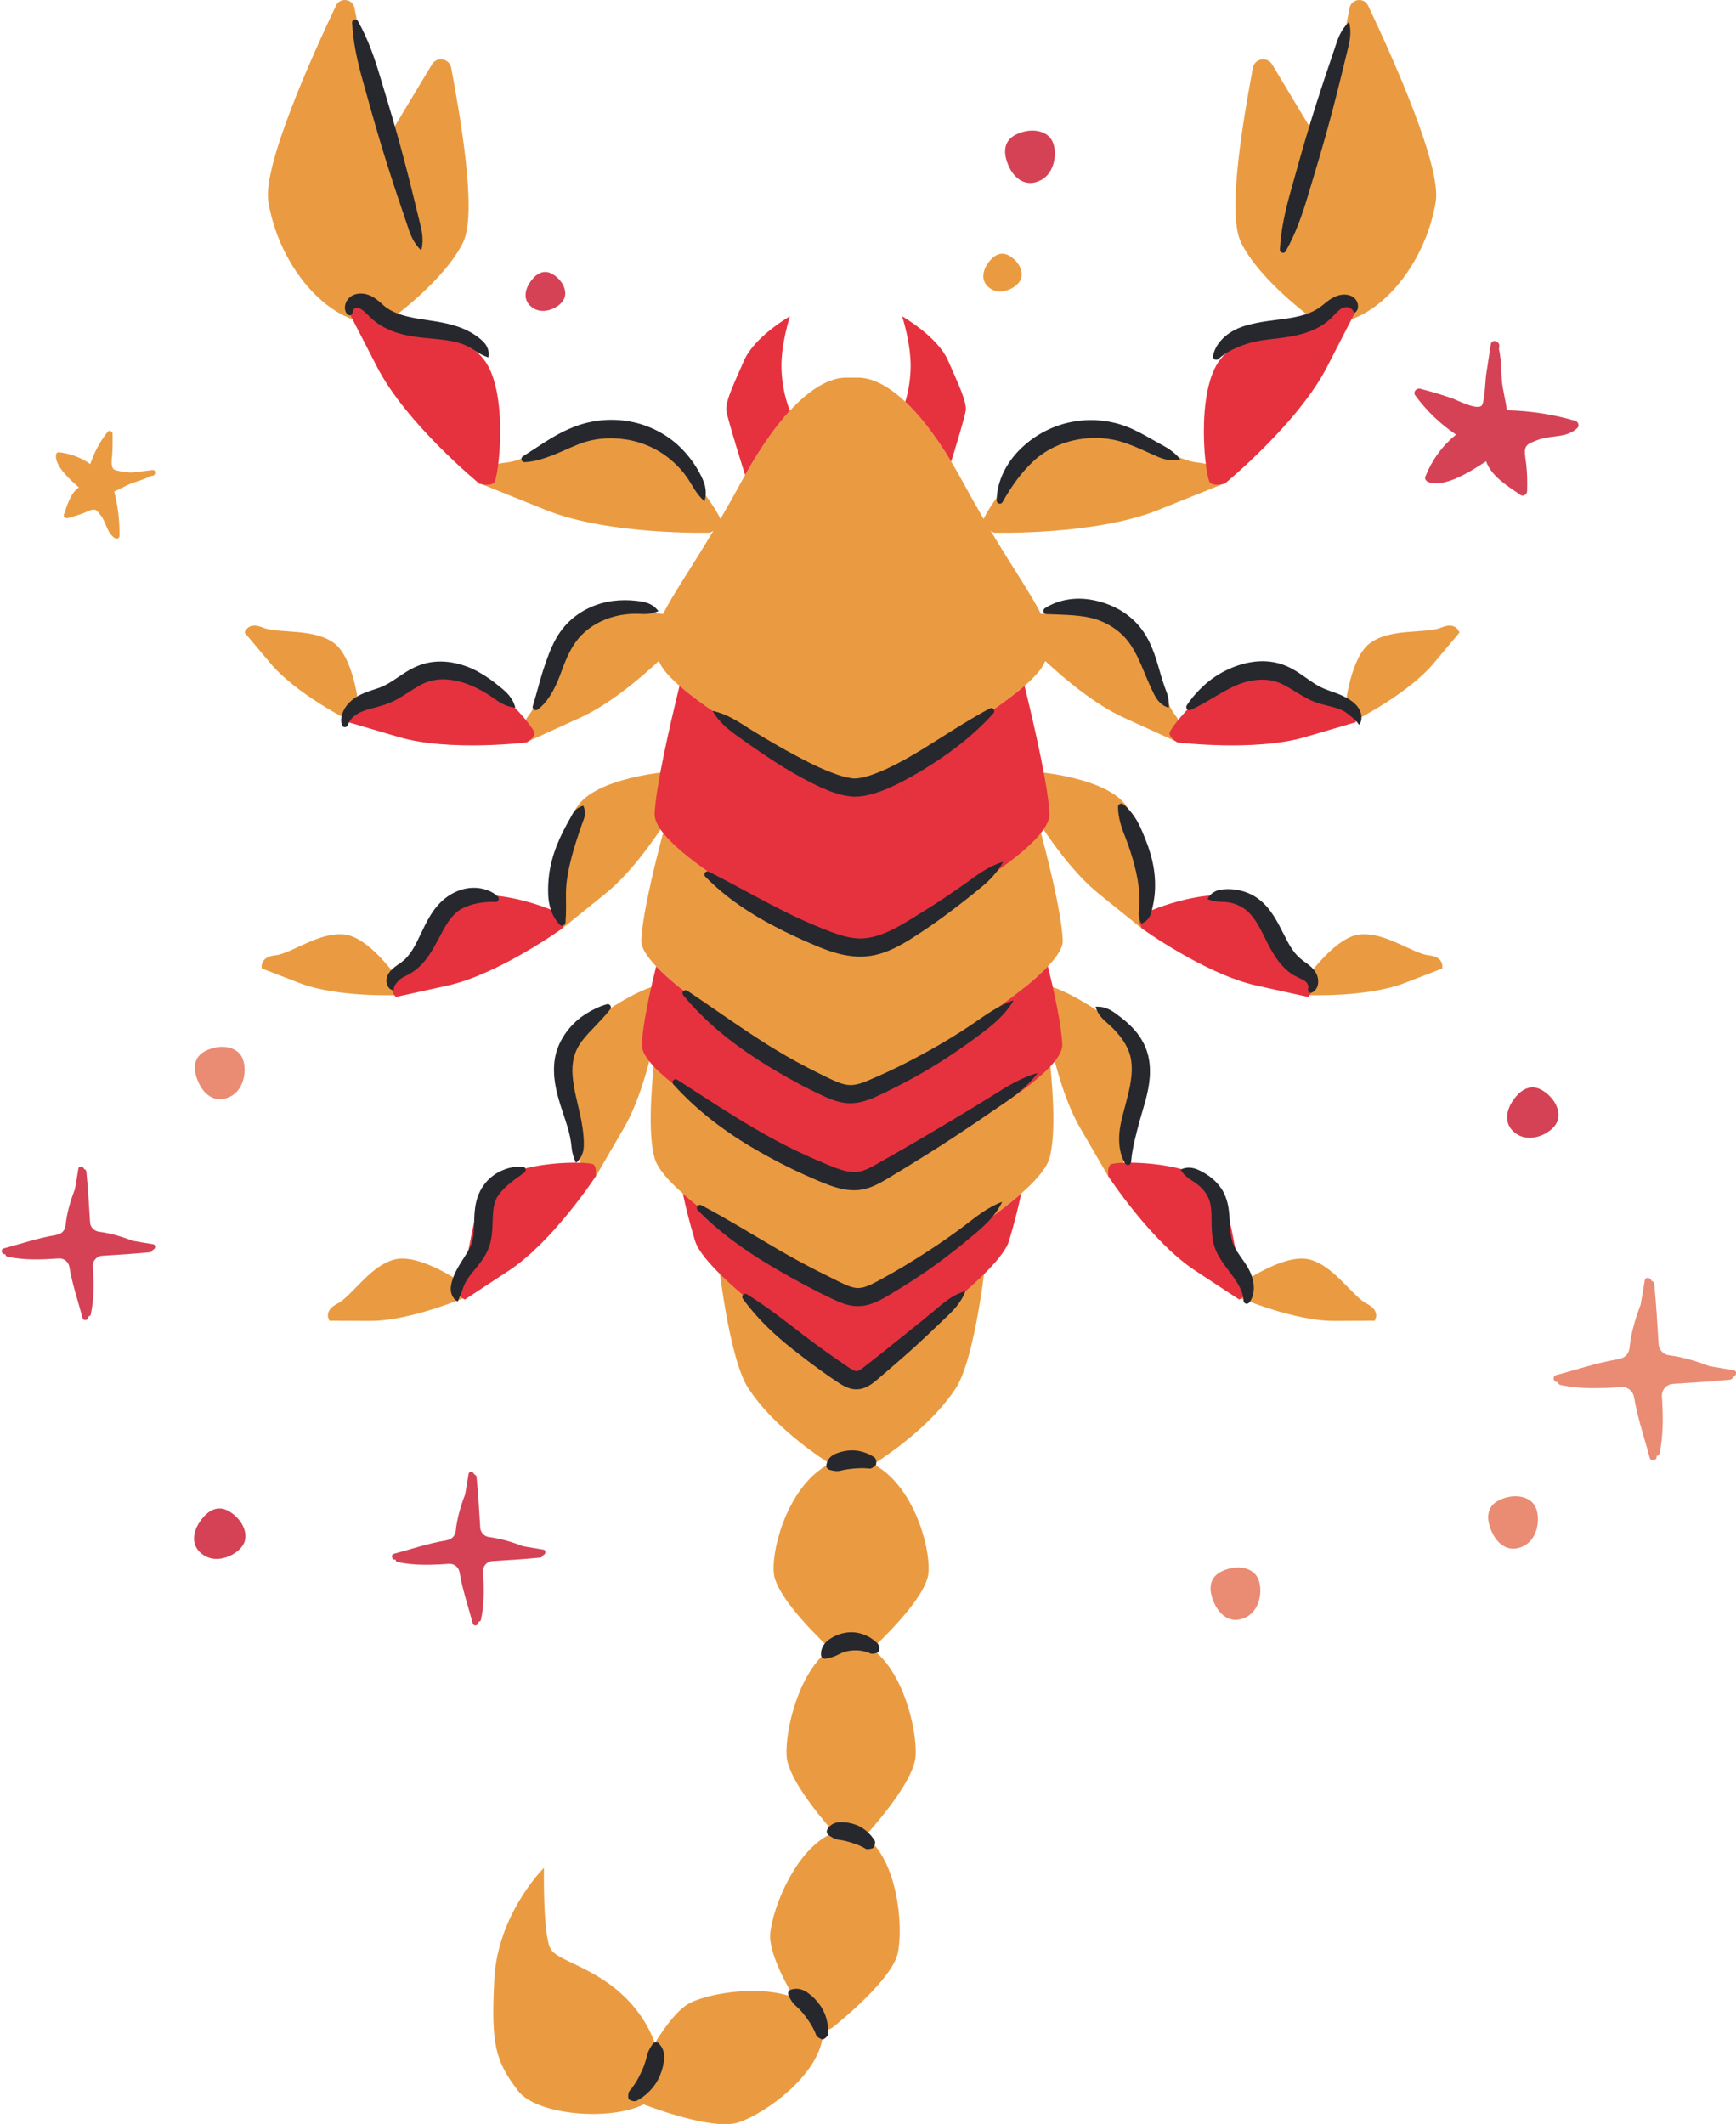 <?xml version="1.0" encoding="UTF-8"?><svg xmlns="http://www.w3.org/2000/svg" xmlns:xlink="http://www.w3.org/1999/xlink" height="499.1" preserveAspectRatio="xMidYMid meet" version="1.0" viewBox="-0.4 0.0 407.9 499.1" width="407.9" zoomAndPan="magnify"><defs><clipPath id="a"><path d="M 12 0 L 343 0 L 343 499.148 L 12 499.148 Z M 12 0"/></clipPath><clipPath id="b"><path d="M 45 245 L 407.512 245 L 407.512 381 L 45 381 Z M 45 245"/></clipPath></defs><g><g clip-path="url(#a)" id="change1_1"><path d="M 232.438 67.887 C 234.832 69.375 238.141 67.809 239.234 66.051 C 240.328 64.293 239.277 61.66 236.887 60.172 C 234.492 58.684 232.578 60.473 231.484 62.23 C 230.391 63.988 230.047 66.398 232.438 67.887 Z M 35.434 110.457 C 35.324 110.469 35.215 110.48 35.102 110.496 C 34.969 110.461 34.816 110.473 34.66 110.551 C 33.352 110.707 32.043 110.863 30.734 111.02 C 30.051 111.102 26.82 110.691 26.355 110.297 C 25.543 109.609 25.898 107.809 25.957 106.977 C 26.074 105.293 26.086 103.613 26.055 101.926 C 26.047 101.391 25.285 100.98 24.906 101.461 C 23.074 103.789 21.742 106.277 20.809 109.051 C 18.574 107.48 16.203 106.594 13.406 106.273 C 13.027 106.23 12.77 106.617 12.742 106.941 C 12.523 109.574 16.012 112.68 18.129 114.531 C 16.133 115.938 15.402 118.664 14.609 120.938 C 14.434 121.438 14.977 121.863 15.434 121.75 C 17.039 121.355 18.582 120.879 20.094 120.199 C 22.008 119.336 22.242 119.715 23.375 121.25 C 24.656 122.984 24.727 125.32 26.684 126.508 C 27.121 126.773 27.676 126.41 27.68 125.922 C 27.727 122.359 27.312 118.93 26.438 115.484 C 27.895 114.906 29.215 114.043 30.699 113.508 C 32.191 112.969 33.672 112.594 35.07 111.84 C 35.191 111.824 35.316 111.809 35.438 111.793 C 36.285 111.691 36.289 110.352 35.434 110.457 Z M 281.137 108.707 C 274.605 108.109 262.863 98.996 252.754 100.906 C 243.492 102.66 232.277 118.191 230.727 121.945 C 229.18 119.297 227.543 116.414 225.816 113.234 C 213.738 90.953 204.578 88.688 201.207 88.738 C 200.27 88.754 199.328 88.754 198.391 88.738 C 195.02 88.688 185.859 90.953 173.781 113.234 C 172.055 116.414 170.422 119.297 168.871 121.945 C 167.316 118.191 156.105 102.66 146.844 100.906 C 136.734 98.996 124.992 108.109 118.461 108.707 C 111.93 109.309 113.031 113.883 113.031 113.883 C 113.031 113.883 113.031 113.883 127.891 119.852 C 142.754 125.82 166.414 125.18 166.414 125.18 C 166.414 125.18 166.77 125.023 167.215 124.746 C 161.777 133.828 157.668 139.719 155.398 144.281 C 149.328 143.469 139.977 143.281 135.441 146.535 C 128.551 151.484 127.316 163.676 123.957 167.914 C 120.602 172.156 123.957 174.098 123.957 174.098 C 123.957 174.098 123.957 174.098 135.973 168.621 C 142.578 165.609 149.5 159.875 154.398 155.324 C 154.566 155.688 154.75 156.055 154.965 156.434 C 160.266 165.707 199.316 186.379 199.801 185.055 C 200.281 186.379 239.332 165.707 244.633 156.434 C 244.848 156.055 245.031 155.688 245.199 155.324 C 250.098 159.875 257.02 165.609 263.625 168.621 C 275.641 174.098 275.641 174.098 275.641 174.098 C 275.641 174.098 278.996 172.156 275.641 167.914 C 272.281 163.676 271.047 151.484 264.156 146.535 C 259.621 143.281 250.27 143.469 244.199 144.281 C 241.93 139.719 237.816 133.828 232.383 124.746 C 232.828 125.023 233.184 125.18 233.184 125.18 C 233.184 125.18 256.844 125.82 271.707 119.852 C 286.566 113.883 286.566 113.883 286.566 113.883 C 286.566 113.883 287.672 109.309 281.137 108.707 Z M 315.754 168.816 C 316.348 169.508 317.824 169.391 317.824 169.391 C 317.824 169.391 330.34 163.148 336.43 155.902 C 342.52 148.656 342.52 148.656 342.52 148.656 C 342.52 148.656 341.824 145.965 338.25 147.469 C 334.676 148.973 326.02 147.488 321.281 151.297 C 316.543 155.102 315.156 168.125 315.754 168.816 Z M 320.727 306.336 C 317.27 304.578 312.809 297.016 306.84 295.859 C 300.867 294.703 290.035 302.062 289.895 302.969 C 289.754 303.867 290.797 304.922 290.797 304.922 C 290.797 304.922 303.652 310.434 313.113 310.398 C 322.578 310.359 322.578 310.359 322.578 310.359 C 322.578 310.359 324.184 308.09 320.727 306.336 Z M 266.645 247.422 C 263.883 239.402 247.441 231.434 246.254 231.891 C 245.062 232.348 244.52 234.344 244.52 234.344 C 244.52 234.344 246.809 253.723 253.445 265.137 C 260.082 276.551 260.082 276.551 260.082 276.551 C 260.082 276.551 263.945 276.906 263.656 271.508 C 263.367 266.105 269.406 255.441 266.645 247.422 Z M 335.305 224.484 C 331.445 224.082 324.582 218.605 318.594 219.656 C 312.605 220.703 305.109 231.445 305.301 232.336 C 305.488 233.23 306.84 233.844 306.84 233.844 C 306.84 233.844 320.812 234.406 329.645 230.996 C 338.473 227.586 338.473 227.586 338.473 227.586 C 338.473 227.586 339.156 224.891 335.305 224.484 Z M 263.766 188.742 C 258.324 182.234 240.125 180.652 239.176 181.504 C 238.227 182.355 238.43 184.414 238.43 184.414 C 238.43 184.414 238.879 185.273 239.688 186.695 L 199.801 190.781 L 159.91 186.695 C 160.719 185.273 161.172 184.414 161.172 184.414 C 161.172 184.414 161.371 182.355 160.422 181.504 C 159.473 180.652 141.273 182.234 135.832 188.742 C 130.391 195.246 132.23 207.363 130.031 212.305 C 127.84 217.246 131.574 218.293 131.574 218.293 C 131.574 218.293 131.574 218.293 141.844 209.996 C 147.402 205.508 152.602 198.391 156.203 192.801 C 154.039 200.672 150.637 213.957 150.277 220.945 C 150.141 223.688 153.965 227.789 159.547 232.266 L 155.711 231.871 C 155.711 231.871 150.414 261.676 153.41 272.16 C 155.207 278.441 170.07 288.645 182.5 296.219 L 168.215 294.754 C 168.215 294.754 170.676 318.988 175.457 326.273 C 180.508 333.969 189.004 340.32 194.559 343.949 C 185.199 348.676 180.953 363.055 181.398 369.477 C 181.734 374.379 189.445 382.488 194.715 387.5 C 187.387 392.621 184.062 406.352 184.422 412.586 C 184.707 417.496 191.152 425.625 195.547 430.633 C 186.949 433.918 181.176 447.891 180.578 454.379 C 180.238 458.105 183.148 464.207 186.148 469.383 C 178.391 466.418 166.953 468.219 161.969 470.535 C 159.18 471.832 156.105 475.832 153.453 480.094 C 152.605 477.664 151.254 475.012 149.137 472.309 C 141.449 462.5 130.848 461.176 128.992 457.996 C 127.141 454.816 127.402 438.914 127.402 438.914 C 127.402 438.914 116.539 449.676 115.742 465.102 C 114.945 480.523 116.008 484.289 121.309 491.285 C 125.684 497.055 142.879 498.449 150.828 494.512 C 156.91 496.762 168.09 500.395 173.133 498.727 C 179.691 496.555 193.129 486.809 192.98 477.121 C 193.859 477.133 194.758 476.844 195.551 476.191 C 200.523 472.102 209.465 464.141 210.562 458.883 C 211.926 452.395 210.438 436.934 202.852 431.504 C 207.215 426.617 214.445 417.793 214.742 412.586 C 215.105 406.352 211.781 392.621 204.449 387.5 C 209.723 382.488 217.434 374.379 217.77 369.477 C 218.211 363.109 214.043 348.918 204.852 344.07 C 210.402 340.465 219.031 334.055 224.141 326.273 C 228.922 318.988 231.383 294.754 231.383 294.754 L 217.098 296.219 C 229.523 288.645 244.391 278.441 246.188 272.16 C 249.184 261.676 243.891 231.871 243.891 231.871 L 240.051 232.266 C 245.633 227.789 249.461 223.688 249.316 220.945 C 248.961 213.957 245.559 200.672 243.395 192.797 C 246.996 198.391 252.195 205.508 257.754 209.996 C 268.023 218.293 268.023 218.293 268.023 218.293 C 268.023 218.293 271.762 217.246 269.562 212.305 C 267.371 207.363 269.207 195.246 263.766 188.742 Z M 308.148 74.984 C 318.926 79.578 333.941 65.441 336.945 47.422 C 338.34 39.059 326.73 13.27 321.051 1.32 C 320.098 -0.691 317.133 -0.312 316.703 1.871 C 315.805 6.402 314.68 12.16 314.035 15.621 C 312.859 21.98 309.738 33.816 309.738 33.816 L 298.504 15.137 C 297.336 13.191 294.383 13.723 293.973 15.953 C 291.875 27.355 287.809 50.07 291.188 56.961 C 295.605 65.973 308.148 74.984 308.148 74.984 Z M 81.773 169.391 C 81.773 169.391 83.25 169.508 83.844 168.816 C 84.441 168.125 83.055 155.102 78.316 151.297 C 73.578 147.488 64.922 148.973 61.348 147.469 C 57.777 145.965 57.078 148.656 57.078 148.656 C 57.078 148.656 57.078 148.656 63.168 155.902 C 69.258 163.148 81.773 169.391 81.773 169.391 Z M 92.762 295.859 C 86.789 297.016 82.332 304.578 78.871 306.336 C 75.414 308.09 77.02 310.359 77.02 310.359 C 77.02 310.359 77.02 310.359 86.48 310.398 C 95.945 310.434 108.805 304.922 108.805 304.922 C 108.805 304.922 109.844 303.867 109.703 302.969 C 109.562 302.062 98.727 294.703 92.762 295.859 Z M 139.516 276.551 C 139.516 276.551 139.516 276.551 146.152 265.137 C 152.789 253.723 155.082 234.344 155.082 234.344 C 155.082 234.344 154.535 232.348 153.344 231.891 C 152.156 231.434 135.715 239.402 132.953 247.422 C 130.191 255.441 136.23 266.105 135.941 271.508 C 135.652 276.906 139.516 276.551 139.516 276.551 Z M 92.758 233.844 C 92.758 233.844 94.109 233.23 94.297 232.336 C 94.488 231.445 86.992 220.703 81.004 219.656 C 75.016 218.605 68.152 224.082 64.293 224.484 C 60.441 224.891 61.129 227.586 61.129 227.586 C 61.129 227.586 61.129 227.586 69.957 230.996 C 78.781 234.406 92.758 233.844 92.758 233.844 Z M 62.652 47.422 C 61.258 39.059 72.867 13.27 78.547 1.32 C 79.504 -0.691 82.465 -0.312 82.895 1.871 C 83.793 6.402 84.918 12.16 85.559 15.621 C 86.738 21.98 89.859 33.816 89.859 33.816 L 101.094 15.137 C 102.266 13.191 105.215 13.723 105.629 15.953 C 107.723 27.355 111.789 50.07 108.41 56.961 C 103.992 65.973 91.449 74.984 91.449 74.984 C 80.672 79.578 65.656 65.441 62.652 47.422" fill="#ea9b41"/></g><g id="change2_1"><path d="M 199.586 224.012 L 199.586 224.223 C 199.586 224.223 199.66 224.184 199.801 224.117 C 199.934 224.184 200.016 224.223 200.016 224.223 L 200.016 224.012 C 204.695 221.723 246.688 200.902 246.188 191.148 C 245.852 184.57 242.625 170.508 240.328 161.152 C 228.68 171.309 200.211 186.184 199.801 185.055 C 199.387 186.184 170.918 171.309 159.27 161.152 C 156.973 170.508 153.75 184.57 153.41 191.148 C 152.91 200.902 194.902 221.723 199.586 224.012 Z M 199.801 257.66 C 199.688 257.723 165.051 238.984 153.777 227.074 C 152.156 233.629 150.629 240.801 150.395 245.391 C 149.891 255.16 199.66 279.098 199.801 279.031 C 199.934 279.098 249.707 255.16 249.203 245.391 C 248.969 240.801 247.441 233.629 245.816 227.074 C 234.547 238.984 199.91 257.723 199.801 257.66 Z M 160.047 280.461 C 160.742 283.766 161.672 287.488 162.914 291.59 C 165.684 300.719 199.672 323.43 199.801 323.344 C 199.926 323.43 233.914 300.719 236.684 291.59 C 237.926 287.488 238.855 283.766 239.551 280.461 C 226.645 291.879 199.906 306.109 199.801 306.055 C 199.691 306.109 172.953 291.879 160.047 280.461 Z M 287.371 113.656 C 287.371 113.656 304.539 99.578 311.406 86.223 C 318.277 72.863 318.277 72.863 318.277 72.863 C 318.277 72.863 316.25 68.945 311.25 72.531 C 306.254 76.117 292.336 76.867 286.344 84.434 C 280.352 91.996 282.793 112.633 283.961 113.492 C 285.129 114.352 287.371 113.656 287.371 113.656 Z M 314.355 165.32 C 309.375 164.375 301.012 156.492 293.09 157.219 C 285.168 157.941 274.238 171.137 274.391 172.32 C 274.539 173.508 276.23 174.453 276.23 174.453 C 276.23 174.453 294.395 176.691 306.273 173.199 C 318.152 169.703 318.152 169.703 318.152 169.703 C 318.152 169.703 319.34 166.266 314.355 165.32 Z M 284.094 278.18 C 278.422 272.602 261.289 272.793 260.48 273.676 C 259.676 274.555 260.051 276.457 260.051 276.457 C 260.051 276.457 270.078 291.766 280.426 298.57 C 290.77 305.375 290.77 305.375 290.77 305.375 C 290.77 305.375 294.16 304.055 291.66 299.645 C 289.16 295.23 289.77 283.754 284.094 278.18 Z M 305.766 228.602 C 301.855 225.371 298.328 214.434 291.039 211.25 C 283.75 208.062 267.812 214.352 267.371 215.465 C 266.934 216.574 267.961 218.219 267.961 218.219 C 267.961 218.219 282.793 228.941 294.887 231.605 C 306.977 234.273 306.977 234.273 306.977 234.273 C 306.977 234.273 309.676 231.832 305.766 228.602 Z M 112.227 113.656 C 112.227 113.656 114.473 114.352 115.637 113.492 C 116.805 112.633 119.246 91.996 113.258 84.434 C 107.266 76.867 93.344 76.117 88.348 72.531 C 83.348 68.945 81.32 72.863 81.32 72.863 C 81.32 72.863 81.32 72.863 88.191 86.223 C 95.059 99.578 112.227 113.656 112.227 113.656 Z M 123.363 174.453 C 123.363 174.453 125.059 173.508 125.211 172.32 C 125.359 171.137 114.43 157.941 106.508 157.219 C 98.586 156.492 90.223 164.375 85.238 165.32 C 80.258 166.266 81.445 169.703 81.445 169.703 C 81.445 169.703 81.445 169.703 93.324 173.199 C 105.203 176.691 123.363 174.453 123.363 174.453 Z M 115.504 278.18 C 109.828 283.754 110.438 295.23 107.938 299.645 C 105.438 304.055 108.828 305.375 108.828 305.375 C 108.828 305.375 108.828 305.375 119.172 298.57 C 129.52 291.766 139.551 276.457 139.551 276.457 C 139.551 276.457 139.926 274.555 139.117 273.676 C 138.309 272.793 121.176 272.602 115.504 278.18 Z M 132.227 215.465 C 131.785 214.352 115.848 208.062 108.559 211.25 C 101.27 214.434 97.742 225.371 93.836 228.602 C 89.922 231.832 92.621 234.273 92.621 234.273 C 92.621 234.273 92.621 234.273 104.715 231.605 C 116.805 228.941 131.637 218.219 131.637 218.219 C 131.637 218.219 132.664 216.574 132.227 215.465 Z M 213.559 86.789 C 213.438 90.055 212.828 92.703 212.312 94.406 C 215.453 97.355 219.086 101.805 223.094 108.465 C 224.332 104.465 226.32 97.91 226.512 96.492 C 226.785 94.418 224.848 90.395 222.355 84.711 C 219.859 79.031 211.562 74.32 211.562 74.32 C 211.562 74.32 213.766 80.973 213.559 86.789 Z M 170.27 96.492 C 169.992 94.418 171.934 90.395 174.43 84.711 C 176.922 79.031 185.215 74.32 185.215 74.32 C 185.215 74.32 183.016 80.973 183.227 86.789 C 183.434 92.609 185.215 96.492 185.215 96.492 C 185.219 96.492 185.215 96.492 185.219 96.496 C 182.078 99.887 178.535 104.73 174.676 111.617 L 174.672 111.617 C 174.672 111.617 170.547 98.566 170.27 96.492" fill="#e6323e"/></g><g id="change3_1"><path d="M 301.703 59.039 C 304.051 54.871 305.586 50.469 306.914 46.004 C 308.25 41.543 309.613 37.09 310.871 32.605 C 312.141 28.121 313.316 23.613 314.438 19.09 L 316.098 12.297 C 316.676 10.039 317.273 7.789 316.582 5.164 C 314.59 7.012 313.895 9.234 313.176 11.449 L 310.941 18.074 C 309.473 22.496 308.055 26.938 306.727 31.402 C 305.391 35.863 304.16 40.355 302.898 44.84 C 301.637 49.32 300.574 53.863 300.328 58.645 C 300.316 58.91 300.453 59.18 300.703 59.32 C 301.059 59.52 301.504 59.395 301.703 59.039 Z M 274.406 105.621 C 273.535 105.012 272.59 104.562 271.664 104.023 C 269.801 102.977 267.914 101.848 265.836 100.895 C 261.648 98.91 256.723 98.246 252.086 99.031 C 247.43 99.77 242.98 102.02 239.59 105.293 C 236.18 108.504 233.824 112.988 233.785 117.617 C 233.785 117.879 233.922 118.129 234.16 118.266 C 234.516 118.465 234.965 118.34 235.164 117.984 L 235.172 117.969 C 237.273 114.227 239.562 111.035 242.445 108.348 C 245.332 105.676 248.969 103.98 252.82 103.285 C 256.684 102.594 260.688 102.859 264.461 104.262 C 266.383 104.934 268.305 105.848 270.293 106.738 C 271.293 107.176 272.285 107.676 273.395 107.934 C 274.496 108.18 275.68 108.285 276.926 107.922 C 276.105 106.918 275.277 106.238 274.406 105.621 Z M 285.855 84.367 L 285.887 84.34 C 287.086 83.32 288.238 82.598 289.5 82 C 290.75 81.406 292.059 80.922 293.43 80.535 C 296.219 79.77 299.359 79.668 302.676 79.102 C 304.34 78.812 306.039 78.402 307.703 77.727 C 309.355 77.059 310.996 76.098 312.332 74.793 C 313.605 73.496 314.402 72.512 315.348 72.262 C 315.57 72.191 315.77 72.168 315.941 72.184 C 316.145 72.199 316.184 72.18 316.41 72.23 C 316.609 72.285 316.84 72.383 317.098 72.555 C 317.32 72.734 317.613 72.984 317.73 73.527 C 318.262 73.379 318.645 72.781 318.684 72.18 C 318.746 71.57 318.559 70.953 318.188 70.441 C 317.852 69.93 317.156 69.504 316.574 69.363 C 315.965 69.199 315.344 69.191 314.781 69.273 C 313.664 69.43 312.66 69.957 311.895 70.512 C 311.117 71.062 310.504 71.629 309.938 72.051 C 307.801 73.688 304.98 74.391 301.988 74.84 C 298.984 75.289 295.668 75.512 292.273 76.52 C 290.562 77.02 288.895 77.82 287.484 79.023 C 286.094 80.215 284.922 81.84 284.621 83.672 C 284.59 83.879 284.645 84.105 284.793 84.277 C 285.062 84.598 285.535 84.637 285.855 84.367 Z M 273.973 163.484 C 273.773 162.66 273.414 161.922 273.156 161.117 C 272.605 159.527 272.148 157.867 271.645 156.164 C 271.141 154.465 270.562 152.723 269.734 151.004 C 268.91 149.297 267.812 147.59 266.398 146.172 C 263.59 143.316 259.867 141.602 256.055 140.941 C 252.246 140.262 248.262 140.891 245.102 142.93 C 244.906 143.059 244.77 143.277 244.758 143.527 C 244.742 143.941 245.062 144.285 245.477 144.305 L 245.492 144.305 C 249.051 144.441 252.215 144.461 255.297 145.055 C 258.348 145.652 261.195 147.137 263.352 149.227 C 265.5 151.293 266.906 154.195 268.223 157.395 C 268.898 158.984 269.559 160.641 270.348 162.281 C 270.746 163.094 271.129 163.941 271.738 164.664 C 272.359 165.379 273.145 166.008 274.227 166.309 C 274.281 165.73 274.258 165.242 274.195 164.789 C 274.168 164.312 274.062 163.906 273.973 163.484 Z M 319.055 166.828 C 318.504 165.73 317.566 164.961 316.602 164.328 C 314.613 163.09 312.57 162.605 310.906 161.906 C 310.07 161.562 309.359 161.188 308.59 160.715 C 307.828 160.246 307.066 159.688 306.258 159.129 C 304.66 158.008 302.836 156.742 300.574 156.023 C 298.344 155.328 295.996 155.223 293.805 155.562 C 291.602 155.898 289.516 156.609 287.586 157.574 C 285.66 158.52 283.938 159.738 282.426 161.121 C 280.918 162.52 279.582 164.023 278.457 165.734 L 278.449 165.746 C 278.316 165.953 278.285 166.223 278.398 166.465 C 278.57 166.836 279.012 166.996 279.383 166.824 C 283.098 165.109 286.172 162.863 289.41 161.336 C 292.605 159.82 296.234 159.242 299.305 160.148 C 300.82 160.586 302.336 161.504 304.008 162.543 C 304.84 163.066 305.715 163.598 306.668 164.098 C 307.605 164.594 308.684 165.055 309.711 165.344 C 311.746 165.934 313.621 166.23 315.07 166.957 C 315.801 167.309 316.402 167.832 317.02 168.32 C 317.637 168.828 318.254 169.32 318.953 170.32 C 319.727 169.34 319.598 167.891 319.055 166.828 Z M 291.617 296.039 C 290.711 294.758 289.887 293.59 289.406 292.449 C 288.945 291.352 288.727 290.133 288.641 288.668 C 288.531 287.227 288.527 285.613 288.262 283.887 C 287.996 282.172 287.367 280.234 286.188 278.762 C 285.047 277.27 283.594 276.16 282.07 275.355 C 280.582 274.52 278.879 273.918 276.992 274.852 C 277.559 275.746 278.133 276.293 278.715 276.77 C 279.297 277.23 279.926 277.535 280.488 277.953 C 281.621 278.754 282.566 279.73 283.184 280.812 C 283.816 281.891 284.078 283.031 284.203 284.391 C 284.309 285.754 284.258 287.254 284.328 288.918 C 284.402 290.551 284.645 292.461 285.469 294.211 C 286.262 295.918 287.316 297.262 288.23 298.492 C 289.152 299.742 289.945 300.77 290.586 301.906 C 291.227 303.051 291.695 304.133 291.773 305.566 L 291.777 305.656 C 291.789 305.852 291.879 306.047 292.043 306.184 C 292.359 306.453 292.832 306.414 293.102 306.098 C 293.711 305.375 294.051 304.414 294.164 303.461 C 294.273 302.5 294.172 301.543 293.953 300.648 C 293.516 298.855 292.52 297.293 291.617 296.039 Z M 266.289 242.145 C 265.023 240.703 263.609 239.504 262.148 238.453 C 260.711 237.371 259.227 236.402 257.02 236.578 C 257.648 238.711 259 239.711 260.23 240.809 C 261.453 241.922 262.543 243.117 263.418 244.383 C 264.27 245.656 264.914 246.98 265.23 248.371 C 265.555 249.762 265.594 251.246 265.453 252.777 C 265.16 255.871 264.164 259.035 263.285 262.492 C 262.852 264.215 262.523 266.039 262.559 267.926 C 262.594 269.801 262.973 271.766 263.98 273.402 C 264.102 273.594 264.309 273.734 264.555 273.754 C 264.965 273.789 265.328 273.484 265.363 273.074 L 265.367 273.051 C 265.66 269.672 266.48 266.805 267.336 263.547 C 268.203 260.355 269.477 256.938 269.754 253.133 C 269.887 251.234 269.77 249.227 269.172 247.289 C 268.586 245.344 267.535 243.594 266.289 242.145 Z M 307.781 227.32 C 307.066 226.633 306.355 226.18 305.82 225.785 C 305.316 225.391 304.871 225.031 304.434 224.578 C 302.68 222.801 301.574 220.078 300.086 217.297 C 299.332 215.906 298.48 214.461 297.324 213.133 C 296.188 211.816 294.688 210.613 293.02 209.922 C 291.363 209.211 289.594 208.891 287.848 208.934 C 286.98 208.977 286.098 209.016 285.285 209.387 C 284.488 209.762 283.75 210.344 283.336 211.301 C 284.324 211.652 285.051 211.785 285.754 211.867 C 286.441 211.941 287.094 211.898 287.754 211.973 C 289.059 212.113 290.324 212.531 291.406 213.184 C 293.574 214.414 294.938 216.668 296.258 219.297 C 297.598 221.891 298.879 224.965 301.488 227.547 C 302.129 228.18 302.895 228.762 303.672 229.203 C 304.426 229.621 305.07 229.887 305.559 230.145 C 306.078 230.426 306.336 230.539 306.621 230.914 C 306.883 231.293 307.086 231.621 306.988 232.113 L 306.926 232.449 C 306.902 232.586 306.914 232.727 306.973 232.859 C 307.125 233.215 307.535 233.379 307.891 233.223 C 308.418 232.996 308.867 232.484 309.09 231.93 C 309.305 231.371 309.379 230.777 309.312 230.219 C 309.242 229.66 309.094 229.102 308.785 228.578 C 308.461 228.055 308.141 227.68 307.781 227.32 Z M 267.867 195.117 C 266.887 192.828 265.605 190.723 263.582 189.02 C 263.441 188.902 263.258 188.828 263.062 188.832 C 262.629 188.844 262.281 189.199 262.293 189.633 C 262.344 192.285 263.137 194.543 264.004 196.719 C 264.867 198.898 265.57 201.094 266.148 203.285 C 266.715 205.469 267.141 207.68 267.289 209.914 C 267.371 211.031 267.371 212.156 267.273 213.273 C 267.23 213.836 267.094 214.371 267.148 214.969 C 267.168 215.266 267.215 215.574 267.328 215.914 C 267.406 216.246 267.555 216.605 267.789 217.023 C 268.672 216.719 269.191 216.207 269.578 215.648 C 269.949 215.078 270.082 214.438 270.266 213.812 C 270.594 212.555 270.809 211.266 270.93 209.969 C 271.148 207.375 270.926 204.762 270.344 202.258 C 269.773 199.758 268.855 197.391 267.867 195.117 Z M 88.727 32.605 C 90.051 37.066 91.469 41.508 92.941 45.93 L 95.176 52.555 C 95.895 54.77 96.59 56.992 98.582 58.844 C 99.273 56.215 98.676 53.965 98.094 51.707 L 96.438 44.914 C 95.316 40.391 94.141 35.883 92.871 31.402 C 91.613 26.914 90.25 22.461 88.914 18 C 87.586 13.535 86.051 9.133 83.703 4.965 C 83.57 4.73 83.312 4.574 83.027 4.59 C 82.621 4.613 82.309 4.957 82.332 5.363 C 82.578 10.141 83.637 14.684 84.898 19.164 C 86.156 23.648 87.391 28.141 88.727 32.605 Z M 161.324 112.621 C 162.434 114.34 163.223 116.082 165.117 117.793 C 165.527 116.574 165.496 115.371 165.254 114.242 C 164.992 113.113 164.48 112.074 163.934 111.062 C 162.844 109.035 161.453 107.156 159.82 105.492 C 156.566 102.148 152.152 99.84 147.512 99.031 C 142.883 98.176 137.938 98.777 133.66 100.641 C 131.527 101.52 129.617 102.637 127.809 103.777 L 122.465 107.238 L 122.445 107.25 C 122.234 107.391 122.098 107.633 122.109 107.902 C 122.133 108.312 122.477 108.625 122.883 108.605 C 125.191 108.496 127.391 107.773 129.43 106.984 C 131.473 106.191 133.371 105.258 135.242 104.516 C 138.918 102.996 142.902 102.664 146.773 103.285 C 150.645 103.91 154.316 105.551 157.336 108.148 C 158.855 109.434 160.211 110.941 161.324 112.621 Z M 81.641 74.09 C 82.02 74.145 82.371 73.883 82.426 73.504 L 82.48 73.156 C 82.516 72.906 82.633 72.762 82.777 72.621 C 82.918 72.477 83.109 72.371 83.277 72.32 C 83.359 72.301 83.434 72.285 83.496 72.305 C 83.539 72.32 83.605 72.344 83.695 72.352 C 83.848 72.379 84.012 72.438 84.199 72.531 C 84.387 72.617 84.59 72.742 84.789 72.883 C 84.984 73.023 85.18 73.191 85.418 73.406 C 85.879 73.828 86.402 74.383 87.086 74.996 C 88.504 76.266 90.18 77.195 91.855 77.832 C 93.539 78.484 95.254 78.84 96.922 79.102 C 100.254 79.598 103.379 79.637 106.242 80.273 C 107.656 80.578 109.031 81.062 110.254 81.77 C 110.875 82.117 111.395 82.562 112.02 82.926 C 112.66 83.289 113.336 83.633 114.344 84.004 C 114.602 82.953 114.32 81.996 113.859 81.195 C 113.387 80.387 112.664 79.809 111.961 79.254 C 110.52 78.16 108.914 77.359 107.25 76.777 C 103.934 75.645 100.602 75.359 97.605 74.84 C 94.633 74.324 91.824 73.547 89.836 71.848 C 89.312 71.406 88.719 70.809 87.918 70.234 C 87.137 69.66 86.051 69.117 84.867 69 C 84.27 68.945 83.613 68.988 82.984 69.191 C 82.68 69.281 82.367 69.445 82.059 69.652 C 81.762 69.852 81.523 70.098 81.32 70.352 C 80.918 70.867 80.691 71.477 80.637 72.113 C 80.598 72.754 80.801 73.457 81.258 73.898 C 81.355 73.996 81.488 74.066 81.641 74.09 Z M 151.527 144.27 C 152.383 144.203 153.266 144.066 154.301 143.617 C 153.652 142.688 152.832 142.16 151.969 141.785 C 151.098 141.422 150.168 141.32 149.242 141.195 C 147.395 140.973 145.492 140.961 143.594 141.211 C 139.801 141.719 136.055 143.371 133.199 146.172 C 131.77 147.566 130.617 149.246 129.766 150.953 C 128.898 152.664 128.277 154.398 127.695 156.074 C 126.512 159.461 125.82 162.566 124.793 165.891 L 124.785 165.91 C 124.719 166.129 124.754 166.375 124.902 166.574 C 125.148 166.906 125.617 166.977 125.949 166.727 C 127.496 165.578 128.609 163.988 129.508 162.387 C 130.398 160.773 131.039 159.102 131.633 157.488 C 132.812 154.246 134.152 151.344 136.246 149.227 C 138.355 147.082 141.18 145.535 144.254 144.789 C 145.793 144.398 147.41 144.223 149.047 144.23 C 149.867 144.223 150.676 144.332 151.527 144.27 Z M 95.652 162.637 C 97.309 161.57 98.781 160.613 100.293 160.148 C 103.348 159.172 107.008 159.684 110.305 161.09 C 111.98 161.793 113.605 162.727 115.191 163.785 C 116.762 164.863 118.27 166.074 120.68 166.281 C 120.086 163.945 118.59 162.617 117.008 161.348 C 115.441 160.055 113.758 158.832 111.895 157.816 C 110.023 156.797 107.961 156.043 105.777 155.676 C 103.602 155.305 101.266 155.355 99.023 156.023 C 96.754 156.715 94.891 157.938 93.277 159.035 C 91.629 160.16 90.215 161.094 88.602 161.648 C 86.941 162.258 84.859 162.723 82.855 164.09 C 81.883 164.785 81.027 165.664 80.441 166.754 C 79.859 167.828 79.57 169.172 79.93 170.348 C 79.996 170.559 80.16 170.742 80.391 170.824 C 80.773 170.961 81.195 170.758 81.332 170.375 L 81.359 170.289 C 81.918 168.723 83.23 167.82 84.664 167.195 C 86.098 166.598 87.938 166.281 89.977 165.602 C 91.004 165.266 92.086 164.773 93.02 164.254 C 93.965 163.73 94.828 163.164 95.652 162.637 Z M 122.418 274.16 C 120.707 274.031 118.992 274.391 117.387 275.121 C 115.777 275.848 114.277 277.027 113.188 278.609 C 112.047 280.164 111.457 282.145 111.227 283.871 C 110.988 285.613 111.035 287.227 110.957 288.668 C 110.902 290.133 110.734 291.367 110.293 292.496 C 109.844 293.664 109.043 294.871 108.199 296.199 C 107.367 297.512 106.426 299.035 105.902 300.746 C 105.648 301.598 105.414 302.516 105.559 303.469 C 105.707 304.402 106.207 305.367 107.16 305.832 L 108.078 303.621 C 108.332 303.023 108.457 302.41 108.754 301.809 C 109.309 300.59 110.152 299.523 111.148 298.332 C 112.125 297.148 113.207 295.844 114.027 294.164 C 114.434 293.324 114.734 292.395 114.93 291.508 C 115.121 290.609 115.203 289.746 115.27 288.918 C 115.367 287.258 115.371 285.754 115.508 284.402 C 115.664 283.059 115.965 281.957 116.641 280.969 C 117.973 278.965 120.223 277.383 122.789 275.539 L 122.805 275.531 C 122.98 275.402 123.098 275.203 123.117 274.973 C 123.148 274.555 122.836 274.191 122.418 274.16 Z M 142.184 235.988 L 142.176 235.988 C 140.426 236.492 138.816 237.262 137.273 238.238 C 135.734 239.211 134.309 240.461 133.094 241.977 C 131.891 243.5 130.871 245.289 130.316 247.258 C 129.742 249.219 129.684 251.238 129.844 253.133 C 130.195 256.934 131.516 260.309 132.527 263.477 C 133.047 265.07 133.488 266.652 133.734 268.23 C 133.867 269.023 133.891 269.809 134.047 270.602 C 134.215 271.406 134.438 272.215 134.926 273.227 C 135.824 272.562 136.297 271.66 136.566 270.746 C 136.836 269.82 136.781 268.875 136.766 267.953 C 136.691 266.098 136.398 264.301 136.047 262.562 C 135.312 259.078 134.363 255.875 134.145 252.777 C 133.898 249.68 134.535 246.949 136.395 244.547 C 138.23 242.152 140.762 240.016 142.98 237.172 C 143.121 236.988 143.18 236.738 143.113 236.504 C 142.996 236.102 142.582 235.871 142.184 235.988 Z M 108.312 213.426 C 110.523 212.348 112.98 211.859 115.973 211.953 L 116.016 211.957 C 116.227 211.961 116.438 211.883 116.59 211.719 C 116.875 211.41 116.859 210.934 116.555 210.648 C 115.277 209.453 113.52 208.809 111.742 208.656 C 109.953 208.504 108.105 208.867 106.457 209.68 C 104.789 210.461 103.301 211.711 102.188 213.062 C 101.047 214.418 100.238 215.895 99.512 217.297 C 98.086 220.117 97.051 222.84 95.355 224.77 C 94.934 225.266 94.484 225.676 93.965 226.078 C 93.414 226.488 92.707 226.914 91.984 227.535 C 91.621 227.859 91.289 228.195 90.953 228.68 C 90.637 229.164 90.445 229.695 90.406 230.25 C 90.367 230.797 90.477 231.383 90.789 231.867 C 91.07 232.359 91.629 232.719 92.156 232.668 C 92.086 231.605 92.586 231.289 92.852 230.883 C 93.172 230.5 93.344 230.273 93.867 229.926 C 94.352 229.605 95 229.312 95.742 228.906 C 96.496 228.477 97.262 227.945 97.918 227.355 C 99.258 226.172 100.258 224.75 101.105 223.367 C 101.949 221.977 102.641 220.59 103.34 219.297 C 104.723 216.699 106.152 214.488 108.312 213.426 Z M 135.344 196.613 C 135.699 195.488 136.094 194.363 136.5 193.238 C 136.934 192.121 137.402 191.016 136.66 189.324 C 134.879 189.812 134.312 190.891 133.738 191.969 C 133.137 193.031 132.547 194.113 131.98 195.219 C 130.863 197.434 129.895 199.777 129.254 202.258 C 128.602 204.746 128.32 207.352 128.398 209.973 C 128.457 212.57 129.188 215.32 131.141 217.285 C 131.27 217.41 131.441 217.496 131.637 217.512 C 132.062 217.543 132.438 217.223 132.473 216.793 L 132.473 216.766 C 132.664 214.227 132.59 212.137 132.578 209.91 C 132.59 207.703 132.953 205.484 133.445 203.285 C 133.953 201.074 134.609 198.855 135.344 196.613 Z M 154.293 480.086 C 153.887 479.781 153.312 479.867 153.012 480.273 L 152.969 480.324 C 152.004 481.621 151.699 482.594 151.465 483.66 C 151.199 484.711 150.828 485.723 150.379 486.707 C 149.926 487.684 149.434 488.66 148.824 489.598 C 148.516 490.062 148.188 490.52 147.832 490.973 C 147.438 491.398 147.059 491.727 147.262 493.254 C 147.887 493.668 148.379 493.777 148.793 493.754 C 149.191 493.707 149.469 493.48 149.789 493.312 L 150.691 492.715 L 151.539 492.035 C 152.633 491.074 153.57 489.918 154.246 488.617 C 154.922 487.312 155.375 485.895 155.582 484.438 C 155.816 483.004 155.633 481.406 154.391 480.172 C 154.363 480.141 154.328 480.109 154.293 480.086 Z M 193.984 475.195 C 193.711 473.844 193.188 472.527 192.41 471.371 C 191.641 470.219 190.656 469.199 189.531 468.375 C 188.438 467.535 187 466.992 185.402 467.551 C 185.383 467.559 185.355 467.566 185.336 467.574 C 184.859 467.785 184.645 468.336 184.852 468.812 L 184.883 468.883 C 185.504 470.309 186.141 470.984 186.902 471.641 C 187.629 472.309 188.281 473.055 188.875 473.848 C 189.469 474.645 190.039 475.469 190.531 476.371 C 190.773 476.824 191 477.293 191.207 477.781 C 191.375 478.293 191.469 478.738 192.891 479.285 C 193.562 478.973 193.902 478.617 194.09 478.266 C 194.25 477.914 194.191 477.582 194.211 477.238 L 194.148 476.211 Z M 204.301 431.375 L 203.695 430.73 C 202.852 429.906 201.844 429.234 200.727 428.812 C 199.613 428.391 198.422 428.18 197.223 428.184 C 196.047 428.152 194.762 428.539 193.996 429.883 C 193.742 430.324 193.859 430.898 194.281 431.203 L 194.363 431.266 C 195.512 432.098 196.215 432.293 197.008 432.367 C 197.785 432.473 198.547 432.652 199.297 432.887 C 200.047 433.117 200.809 433.359 201.566 433.691 C 201.941 433.859 202.316 434.043 202.695 434.254 C 203.055 434.5 203.32 434.73 204.734 434.277 C 205.137 433.676 205.242 433.227 205.227 432.871 C 205.188 432.531 204.984 432.328 204.832 432.074 Z M 205.41 385.828 C 204.863 385.332 204.246 384.902 203.578 384.555 C 202.246 383.855 200.691 383.473 199.113 383.574 C 197.539 383.676 196.023 384.207 194.734 385.043 C 193.441 385.832 192.367 387.203 192.523 388.961 C 192.523 388.988 192.527 389.023 192.535 389.055 C 192.629 389.547 193.109 389.871 193.605 389.777 L 193.711 389.758 C 195.238 389.461 196.023 389.117 196.859 388.656 C 197.695 388.238 198.586 387.98 199.473 387.879 C 200.355 387.773 201.305 387.773 202.273 387.961 C 202.758 388.051 203.246 388.188 203.73 388.371 C 203.977 388.461 204.168 388.617 204.504 388.621 C 204.836 388.629 205.27 388.539 205.984 388.289 C 206.074 388.098 206.105 387.953 206.145 387.801 C 206.191 387.641 206.215 387.492 206.215 387.367 C 206.227 387.109 206.188 386.883 206.121 386.688 C 205.977 386.297 205.676 386.086 205.41 385.828 Z M 194.496 345.375 L 194.59 345.402 C 195.953 345.793 196.703 345.715 197.484 345.492 C 198.262 345.309 199.047 345.191 199.844 345.121 C 200.637 345.051 201.445 344.98 202.285 344.984 C 202.703 344.992 203.129 345.012 203.566 345.051 C 204 345.133 204.348 345.238 205.441 344.234 C 205.555 343.52 205.465 343.07 205.305 342.754 C 205.133 342.457 204.867 342.359 204.629 342.188 L 203.867 341.77 L 203.066 341.422 C 201.977 341.008 200.801 340.777 199.621 340.809 C 198.445 340.84 197.273 341.082 196.172 341.516 C 195.078 341.91 194.031 342.707 193.773 344.223 C 193.688 344.73 193.992 345.23 194.496 345.375 Z M 212.898 313.047 L 206.461 318.203 L 203.219 320.746 C 202.668 321.188 202.168 321.598 201.762 321.848 C 201.344 322.113 201.051 322.195 200.883 322.195 C 200.555 322.266 199.598 321.773 198.449 320.938 L 195.082 318.621 C 192.844 317.062 190.641 315.449 188.477 313.789 C 184.152 310.453 179.867 307.105 175.117 304.133 C 174.875 303.984 174.555 303.98 174.305 304.156 C 173.98 304.391 173.902 304.848 174.137 305.176 C 177.426 309.773 181.527 313.625 185.902 317.086 C 188.094 318.82 190.32 320.504 192.59 322.137 C 193.719 322.961 194.867 323.758 196.031 324.527 C 196.598 324.898 197.219 325.336 198.02 325.746 C 198.809 326.145 199.859 326.531 201.074 326.473 C 202.297 326.414 203.312 325.918 204.051 325.441 C 204.809 324.945 205.363 324.457 205.887 324.035 L 209.047 321.328 C 211.137 319.504 213.238 317.695 215.27 315.809 C 217.309 313.926 219.324 312.023 221.324 310.102 C 223.344 308.207 225.363 306.301 226.438 303.395 C 223.465 304.246 221.402 306.055 219.301 307.836 C 217.184 309.594 215.047 311.332 212.898 313.047 Z M 217.656 293.992 C 214.75 295.867 211.82 297.699 208.809 299.391 C 207.324 300.227 205.738 301.121 204.336 301.793 C 202.91 302.473 201.672 302.809 200.504 302.605 C 199.266 302.422 197.816 301.711 196.238 300.93 L 191.598 298.609 C 188.516 297.031 185.473 295.379 182.48 293.633 C 176.492 290.145 170.625 286.5 164.387 283.203 C 164.117 283.062 163.773 283.098 163.543 283.324 C 163.254 283.602 163.25 284.059 163.527 284.348 C 168.492 289.449 174.289 293.59 180.352 297.234 C 183.391 299.055 186.477 300.785 189.609 302.434 C 191.172 303.266 192.754 304.066 194.355 304.824 C 195.914 305.551 197.633 306.488 199.875 306.84 C 200.992 307.012 202.219 306.934 203.273 306.68 C 204.348 306.43 205.301 306.031 206.176 305.609 C 207.047 305.176 207.836 304.707 208.59 304.262 L 210.867 302.887 C 213.891 301.023 216.867 299.09 219.723 296.988 C 222.578 294.891 225.371 292.707 228.07 290.422 C 230.781 288.16 233.457 285.805 235.098 282.402 C 231.574 283.734 228.93 285.934 226.172 288.043 C 223.406 290.133 220.559 292.105 217.656 293.992 Z M 221.785 264.141 C 218.246 266.223 214.727 268.336 211.164 270.371 L 205.816 273.414 C 204.062 274.434 202.461 275.254 200.965 275.375 C 197.902 275.695 194.047 273.602 190.336 272.094 C 186.633 270.461 183.012 268.633 179.48 266.645 C 172.402 262.68 165.672 258.195 158.738 253.719 C 158.473 253.547 158.109 253.562 157.863 253.781 C 157.566 254.051 157.539 254.504 157.809 254.801 C 163.387 261.031 170.164 266.109 177.41 270.281 C 181.035 272.367 184.754 274.301 188.57 276.027 C 190.492 276.898 192.355 277.715 194.398 278.477 C 196.441 279.215 198.797 279.895 201.395 279.633 C 204.043 279.355 206.152 278.109 207.938 277.078 L 213.238 273.859 C 216.754 271.684 220.266 269.504 223.715 267.223 C 227.164 264.953 230.59 262.641 233.988 260.293 C 237.398 257.973 240.809 255.625 243.418 252.145 C 239.23 253.32 235.801 255.559 232.32 257.75 C 228.832 259.918 225.32 262.051 221.785 264.141 Z M 218.395 246.598 C 215.137 248.406 211.852 250.16 208.477 251.723 C 206.805 252.504 205.066 253.281 203.41 253.973 C 201.777 254.656 200.27 255.09 198.934 254.949 C 197.547 254.832 196.004 254.164 194.328 253.355 C 192.66 252.543 190.992 251.727 189.348 250.871 C 186.051 249.164 182.828 247.312 179.688 245.332 C 173.395 241.363 167.387 237.031 161.102 232.801 C 160.84 232.625 160.488 232.633 160.234 232.84 C 159.926 233.09 159.883 233.547 160.137 233.855 C 165.008 239.785 171.008 244.688 177.43 248.855 C 180.648 250.938 183.957 252.883 187.34 254.688 C 189.027 255.602 190.746 256.453 192.484 257.266 C 194.203 258.062 196.164 259 198.566 259.215 C 201.027 259.422 203.23 258.648 205.055 257.875 C 206.859 257.07 208.535 256.234 210.258 255.371 C 213.668 253.629 217.02 251.77 220.254 249.727 C 223.488 247.688 226.641 245.523 229.688 243.227 C 232.746 240.961 235.762 238.559 237.758 235.059 C 233.973 236.41 231.016 238.637 227.926 240.746 C 224.828 242.836 221.645 244.781 218.395 246.598 Z M 165.312 205.996 C 170.066 210.859 175.77 214.66 181.777 217.777 C 184.781 219.344 187.855 220.777 190.984 222.094 C 194.074 223.406 197.504 224.691 201.355 224.805 C 203.277 224.855 205.211 224.508 206.969 223.941 C 208.73 223.352 210.352 222.551 211.863 221.684 C 213.391 220.812 214.805 219.879 216.207 218.953 C 217.613 218.02 219.004 217.07 220.367 216.078 C 223.094 214.102 225.762 212.055 228.379 209.945 C 229.676 208.883 231.008 207.863 232.191 206.66 C 233.367 205.445 234.461 204.133 235.289 202.523 C 231.832 203.566 229.223 205.578 226.539 207.523 C 223.844 209.441 221.105 211.297 218.32 213.066 C 212.754 216.457 207.086 220.684 201.461 220.523 C 198.605 220.445 195.66 219.324 192.629 218.105 C 189.594 216.879 186.605 215.527 183.68 214.055 C 177.812 211.117 172.148 207.871 166.16 204.844 C 165.895 204.707 165.551 204.746 165.324 204.969 C 165.039 205.25 165.031 205.711 165.312 205.996 Z M 167.016 167.031 C 170.375 167.762 172.961 169.496 175.602 171.184 C 178.258 172.84 180.945 174.438 183.66 175.965 C 186.383 177.473 189.105 178.957 191.887 180.238 L 193.973 181.152 L 196.066 181.938 C 196.758 182.199 197.441 182.359 198.125 182.578 C 198.797 182.742 199.438 182.82 200.062 182.922 C 201.172 182.973 202.559 182.688 203.91 182.254 C 205.273 181.809 206.656 181.242 208.027 180.621 C 210.766 179.348 213.453 177.832 216.09 176.215 C 221.359 172.965 226.551 169.496 232.133 166.477 L 232.145 166.469 C 232.5 166.277 232.938 166.41 233.129 166.762 C 233.277 167.035 233.23 167.367 233.031 167.59 C 228.746 172.395 223.703 176.312 218.305 179.762 C 215.598 181.477 212.812 183.102 209.859 184.527 C 208.375 185.23 206.844 185.879 205.199 186.383 C 203.559 186.871 201.82 187.297 199.77 187.191 C 198.848 187.066 197.918 186.922 197.062 186.703 C 196.25 186.441 195.398 186.219 194.621 185.922 L 192.324 184.961 L 190.125 183.895 C 187.246 182.402 184.465 180.816 181.785 179.086 C 179.113 177.348 176.488 175.555 173.91 173.711 C 171.32 171.887 168.734 170.023 167.016 167.031" fill="#26282e"/></g><g clip-path="url(#b)" id="change4_1"><path d="M 286.586 369.277 C 283.121 370.984 283.816 374.508 285.074 377.055 C 286.328 379.602 288.891 381.742 292.355 380.035 C 295.816 378.324 296.387 373.336 295.129 370.789 C 293.871 368.246 290.047 367.566 286.586 369.277 Z M 47.922 246.93 C 44.461 248.641 45.156 252.16 46.41 254.707 C 47.668 257.254 50.23 259.395 53.691 257.688 C 57.152 255.977 57.723 250.992 56.469 248.445 C 55.211 245.898 51.387 245.223 47.922 246.93 Z M 351.809 352.539 C 348.348 354.25 349.039 357.773 350.297 360.32 C 351.555 362.863 354.113 365.008 357.578 363.301 C 361.039 361.59 361.609 356.602 360.352 354.059 C 359.098 351.512 355.27 350.832 351.809 352.539 Z M 406.816 323.559 C 406.727 323.879 406.48 324.164 406.062 324.203 C 401.629 324.633 397.176 324.918 392.723 325.18 C 391.172 325.273 389.992 326.609 390.09 328.16 C 390.375 332.641 390.484 337.121 389.531 341.539 C 389.445 341.93 389.145 342.109 388.828 342.125 C 389.074 343.148 387.488 343.578 387.219 342.551 C 385.98 337.875 384.336 333.098 383.531 328.258 C 383.523 328.203 383.512 328.148 383.5 328.094 L 383.492 328.07 C 383.152 326.75 381.941 325.848 380.582 325.938 C 375.785 326.266 370.98 326.465 366.25 325.441 C 365.855 325.355 365.68 325.059 365.664 324.738 C 364.641 324.984 364.211 323.402 365.238 323.129 C 369.914 321.891 374.688 320.246 379.531 319.445 C 379.586 319.434 379.641 319.426 379.691 319.41 C 379.91 319.355 380.129 319.301 380.344 319.246 C 381.5 318.969 382.344 317.988 382.465 316.805 C 382.828 313.305 383.805 309.895 385.09 306.594 C 385.426 304.684 385.758 302.773 386.055 300.879 C 386.199 299.945 387.457 300.184 387.645 300.973 C 387.969 301.059 388.254 301.309 388.293 301.727 C 388.746 306.422 389.039 311.137 389.316 315.848 C 389.395 317.203 390.438 318.289 391.781 318.465 C 395.004 318.887 398.145 319.812 401.195 321.004 C 403.105 321.336 405.016 321.668 406.91 321.965 C 407.844 322.109 407.602 323.367 406.816 323.559" fill="#ea8b73"/></g><g id="change5_1"><path d="M 53.547 355.203 C 50.344 353.211 47.781 355.602 46.316 357.953 C 44.852 360.309 44.395 363.535 47.594 365.527 C 50.797 367.52 55.227 365.422 56.691 363.07 C 58.156 360.715 56.746 357.191 53.547 355.203 Z M 362.07 256.25 C 358.867 254.258 356.305 256.648 354.84 259.004 C 353.375 261.355 352.918 264.586 356.117 266.578 C 359.32 268.566 363.75 266.473 365.215 264.117 C 366.68 261.766 365.27 258.242 362.07 256.25 Z M 129.539 64.477 C 127.066 62.941 125.09 64.785 123.961 66.602 C 122.828 68.418 122.477 70.91 124.945 72.445 C 127.418 73.984 130.836 72.363 131.969 70.547 C 133.098 68.73 132.012 66.016 129.539 64.477 Z M 238.301 31.629 C 234.84 33.336 235.535 36.859 236.789 39.406 C 238.047 41.949 240.609 44.094 244.07 42.387 C 247.531 40.676 248.102 35.688 246.848 33.145 C 245.59 30.598 241.766 29.918 238.301 31.629 Z M 35.566 292.367 C 33.969 292.121 32.363 291.84 30.758 291.559 C 28.191 290.559 25.543 289.777 22.836 289.426 C 21.703 289.277 20.828 288.363 20.762 287.223 C 20.527 283.258 20.281 279.289 19.898 275.336 C 19.863 274.988 19.625 274.777 19.355 274.703 C 19.195 274.039 18.137 273.84 18.012 274.625 C 17.766 276.223 17.484 277.824 17.203 279.434 C 16.121 282.211 15.297 285.082 14.992 288.027 C 14.891 289.023 14.184 289.848 13.211 290.082 C 13.027 290.129 12.844 290.172 12.66 290.223 C 12.617 290.23 12.57 290.242 12.527 290.25 C 8.449 290.922 4.43 292.309 0.496 293.348 C -0.371 293.578 -0.008 294.91 0.855 294.703 C 0.867 294.973 1.016 295.227 1.348 295.297 C 5.328 296.156 9.375 295.988 13.41 295.715 C 14.555 295.637 15.574 296.398 15.859 297.508 L 15.863 297.527 C 15.875 297.574 15.887 297.621 15.895 297.664 C 16.566 301.742 17.953 305.762 18.992 309.691 C 19.223 310.559 20.555 310.199 20.348 309.336 C 20.617 309.324 20.867 309.172 20.941 308.844 C 21.742 305.125 21.648 301.355 21.41 297.586 C 21.328 296.277 22.32 295.152 23.629 295.078 C 27.371 294.855 31.117 294.617 34.852 294.254 C 35.203 294.219 35.41 293.98 35.488 293.711 C 36.148 293.551 36.348 292.492 35.566 292.367 Z M 127.246 364.129 C 125.648 363.879 124.043 363.598 122.438 363.32 C 119.867 362.32 117.223 361.539 114.512 361.184 C 113.383 361.035 112.508 360.121 112.438 358.984 C 112.207 355.016 111.961 351.051 111.578 347.098 C 111.543 346.746 111.305 346.535 111.031 346.461 C 110.871 345.801 109.812 345.598 109.691 346.383 C 109.441 347.98 109.164 349.586 108.883 351.191 C 107.801 353.969 106.98 356.84 106.676 359.785 C 106.57 360.781 105.863 361.605 104.887 361.844 C 104.703 361.887 104.523 361.934 104.34 361.98 C 104.297 361.992 104.25 362 104.203 362.008 C 100.129 362.684 96.109 364.066 92.176 365.109 C 91.309 365.34 91.672 366.672 92.531 366.465 C 92.547 366.73 92.695 366.984 93.027 367.055 C 97.008 367.914 101.055 367.746 105.09 367.473 C 106.234 367.395 107.254 368.156 107.539 369.27 L 107.543 369.289 C 107.555 369.332 107.562 369.379 107.57 369.426 C 108.246 373.5 109.629 377.52 110.672 381.453 C 110.902 382.316 112.234 381.957 112.027 381.098 C 112.297 381.082 112.547 380.934 112.617 380.602 C 113.422 376.887 113.328 373.113 113.09 369.344 C 113.008 368.035 114 366.914 115.305 366.836 C 119.055 366.613 122.801 366.375 126.531 366.012 C 126.883 365.98 127.094 365.742 127.168 365.469 C 127.828 365.309 128.027 364.25 127.246 364.129 Z M 370.188 100.617 C 367.605 103.039 364.09 102.18 360.973 103.367 C 358.219 104.418 357.551 104.613 358.043 107.828 C 358.43 110.359 358.5 112.859 358.422 115.414 C 358.398 116.145 357.539 116.777 356.863 116.309 C 353.805 114.184 350.043 111.965 348.777 108.398 C 345.133 110.785 339.055 114.699 335.223 113.281 C 334.746 113.109 334.273 112.559 334.496 112.008 C 336.137 107.977 338.445 104.809 341.719 102.129 C 337.969 99.586 334.809 96.566 332.098 92.863 C 331.535 92.098 332.465 91.133 333.27 91.34 C 335.797 92 338.297 92.715 340.762 93.59 C 341.977 94.02 346.305 96.312 347.664 95.387 C 348.445 94.859 348.613 89.195 348.777 88.145 C 349.086 86.125 349.395 84.109 349.703 82.09 C 349.652 81.824 349.695 81.598 349.809 81.41 C 349.836 81.238 349.859 81.07 349.887 80.898 C 350.09 79.586 352.086 80.145 351.883 81.449 C 351.855 81.641 351.824 81.828 351.797 82.02 C 352.344 84.41 352.285 86.781 352.469 89.23 C 352.652 91.664 353.395 93.992 353.645 96.406 C 359.145 96.531 364.438 97.34 369.73 98.887 C 370.461 99.098 370.77 100.074 370.188 100.617" fill="#d54255"/></g></g></svg>